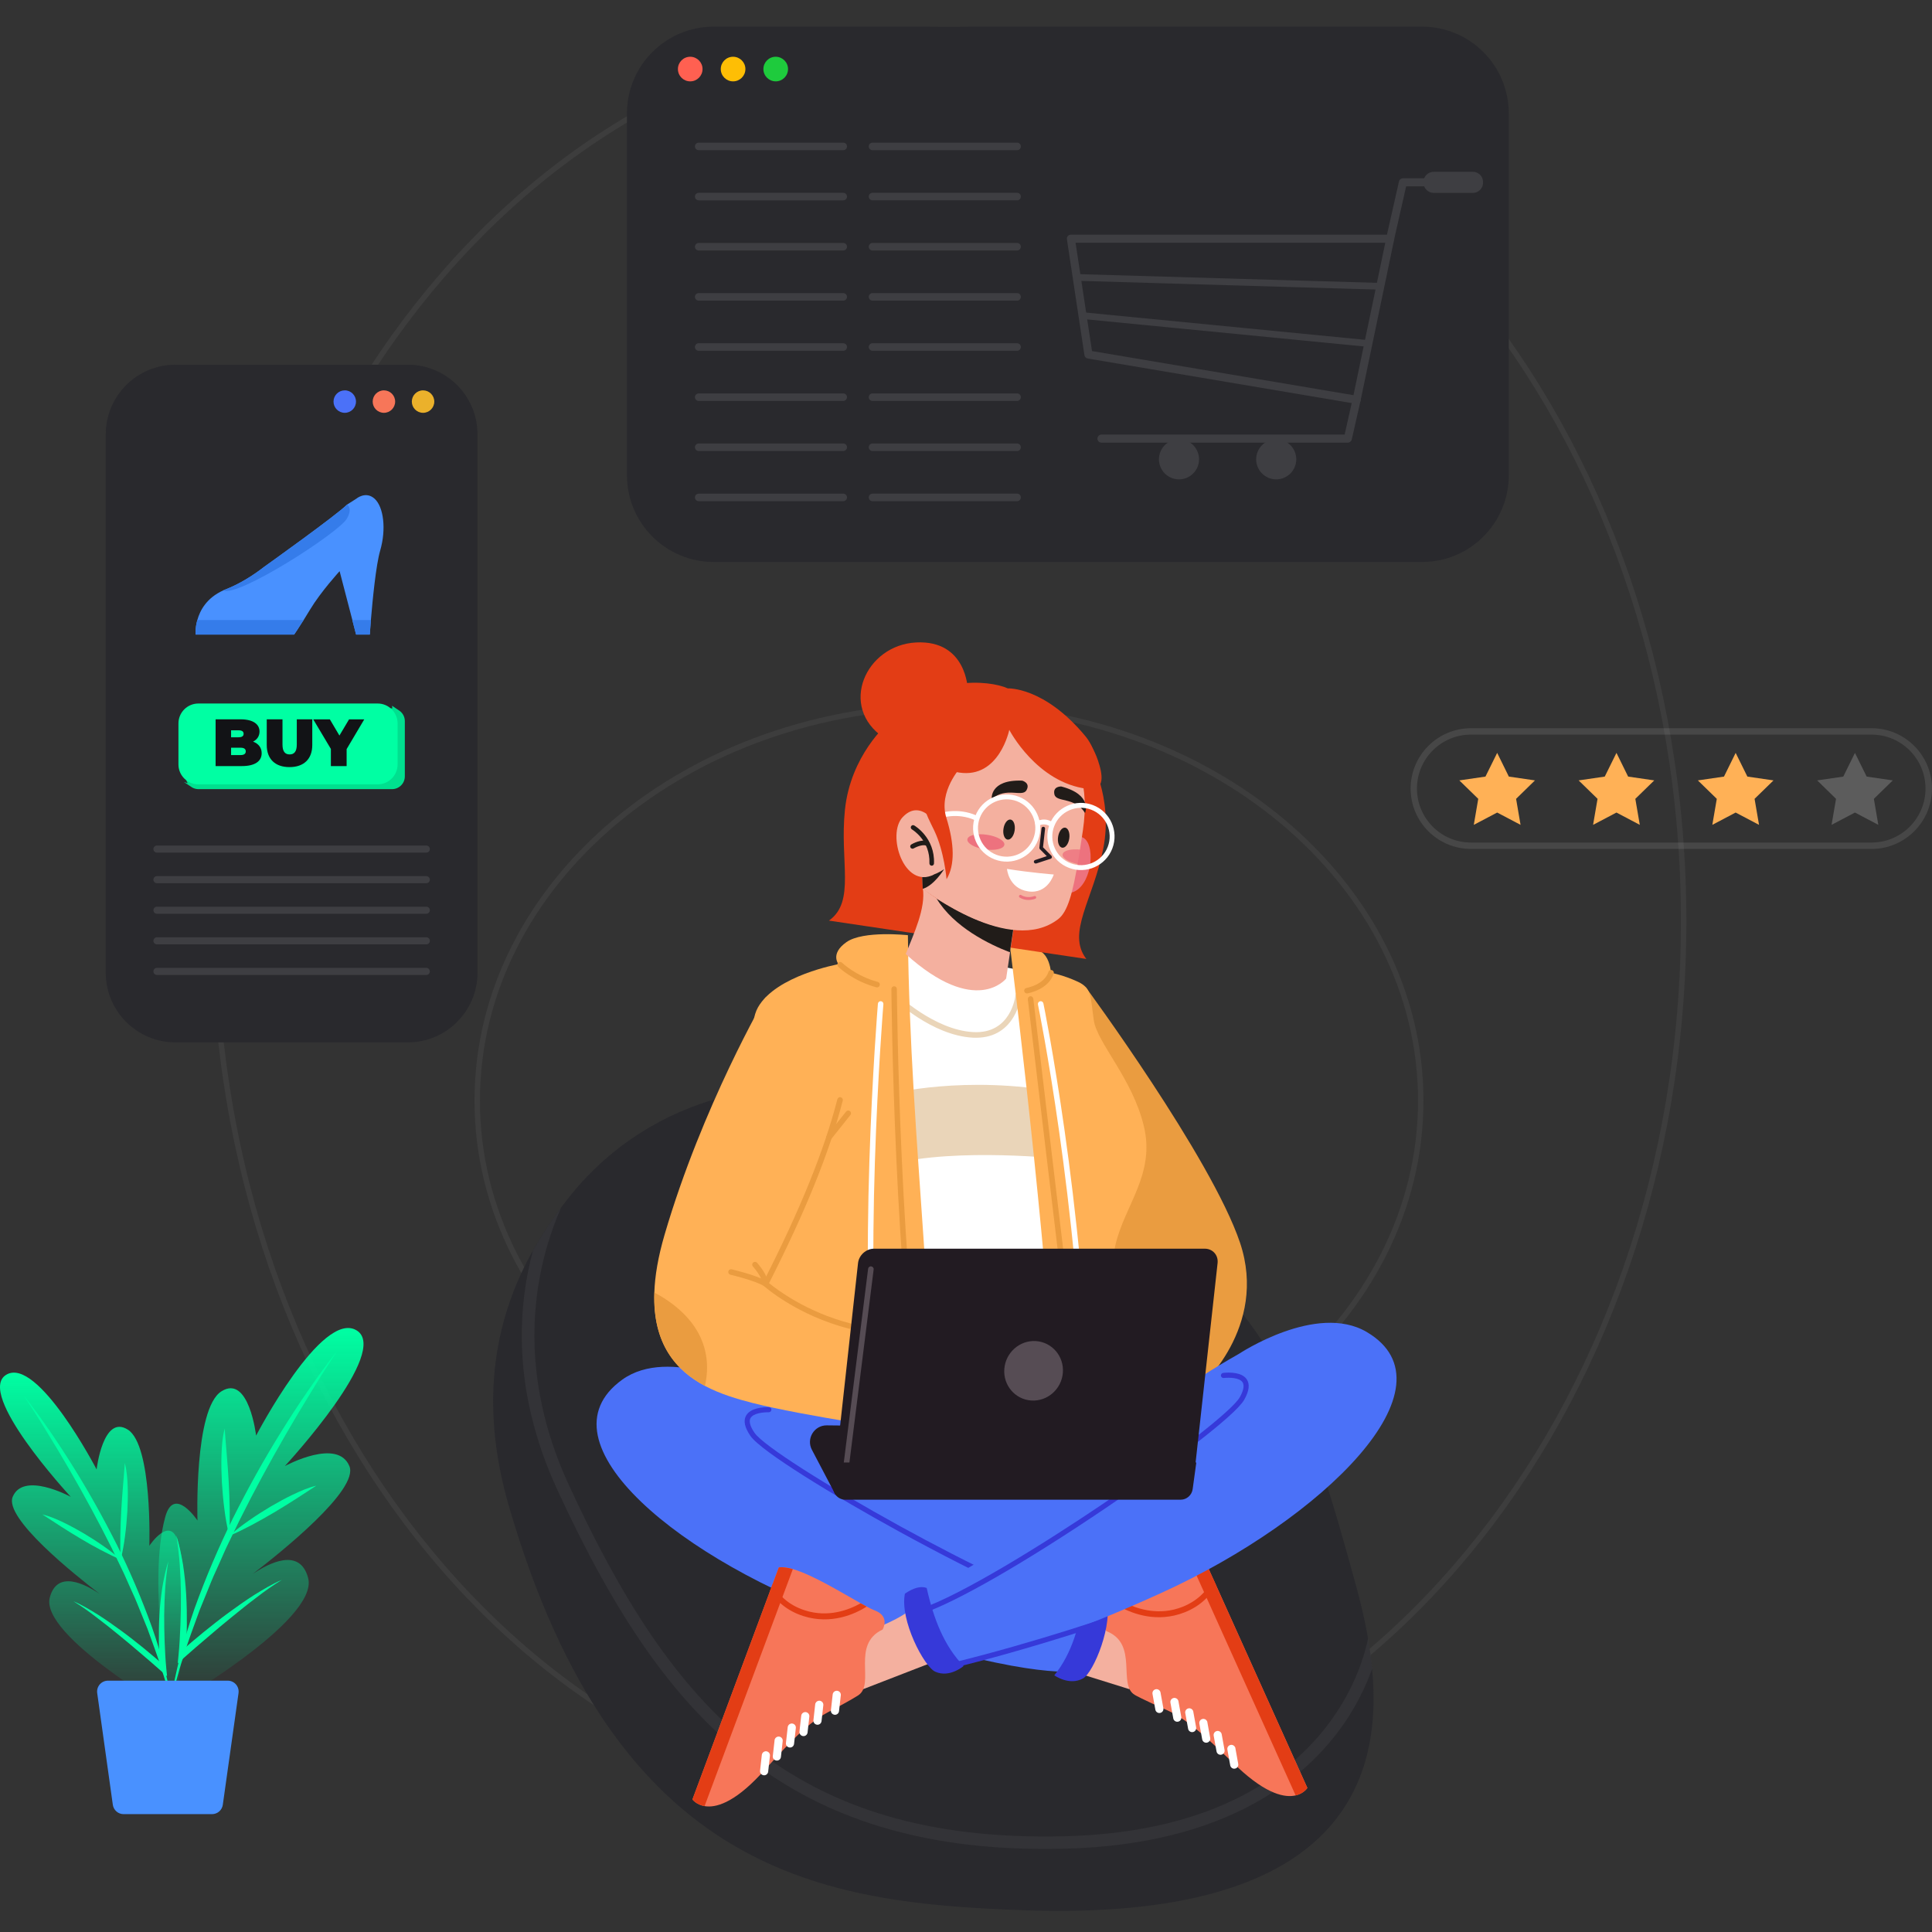 <svg width="290" height="290" viewBox="0 0 290 290" fill="none" xmlns="http://www.w3.org/2000/svg">
<rect x="0" y="0" width="290" height="290" fill="#333333" stroke="none"/>
<path opacity="0.05" d="M252.722 138.266C252.722 212.27 203.279 272.122 142.446 272.122C81.613 272.122 32.17 212.27 32.17 138.266C32.17 64.262 81.613 4.41 142.446 4.41C203.279 4.41 252.722 64.262 252.722 138.266Z" stroke="white" stroke-width="0.817"/>
<path opacity="0.05" d="M213.26 165.215C213.26 197.881 181.626 224.48 142.446 224.48C103.265 224.48 71.631 197.881 71.631 165.215C71.631 132.549 103.265 105.951 142.446 105.951C181.626 105.951 213.26 132.549 213.26 165.215Z" stroke="white" stroke-width="0.817"/>
<path d="M213.458 84.354H107.132C99.943 84.354 94.109 78.528 94.109 71.331V17.023C94.109 9.833 99.935 4 107.132 4H213.45C220.639 4 226.472 9.825 226.472 17.023V71.331C226.48 78.52 220.647 84.354 213.458 84.354Z" fill="#29292D"/>
<g opacity="0.1">
<path d="M203.636 60.617C203.603 60.617 203.571 60.617 203.531 60.609L163.277 53.815C163.019 53.775 162.817 53.565 162.777 53.307L160.147 35.919C160.123 35.742 160.171 35.565 160.284 35.435C160.397 35.298 160.566 35.226 160.744 35.226H208.678C208.864 35.226 209.033 35.306 209.146 35.452C209.259 35.597 209.308 35.782 209.267 35.96L204.225 60.141C204.168 60.423 203.91 60.617 203.636 60.617ZM163.915 52.694L203.16 59.318L207.936 36.436H161.446L163.915 52.694Z" fill="white"/>
<path d="M206.987 43.471C206.979 43.471 206.979 43.471 206.971 43.471L161.707 42.148C161.425 42.14 161.207 41.906 161.215 41.632C161.223 41.358 161.449 41.14 161.731 41.14L206.987 42.463C207.27 42.471 207.488 42.705 207.48 42.979C207.488 43.254 207.262 43.471 206.987 43.471Z" fill="white"/>
<path d="M204.929 52.016C204.913 52.016 204.897 52.016 204.881 52.016L162.489 47.877C162.215 47.852 162.013 47.602 162.037 47.328C162.061 47.053 162.311 46.852 162.586 46.876L204.977 51.015C205.252 51.039 205.453 51.289 205.429 51.564C205.405 51.822 205.187 52.016 204.929 52.016Z" fill="white"/>
<path d="M208.678 36.435C208.638 36.435 208.589 36.427 208.541 36.419C208.218 36.346 208.008 36.023 208.081 35.693L209.993 27.229C210.058 26.954 210.3 26.761 210.582 26.761H218.659C218.989 26.761 219.264 27.035 219.264 27.366C219.264 27.697 218.989 27.971 218.659 27.971H211.066L209.259 35.967C209.21 36.249 208.96 36.435 208.678 36.435Z" fill="white"/>
<path d="M221.079 28.956H215.205C214.358 28.956 213.672 28.27 213.672 27.423V27.318C213.672 26.471 214.358 25.785 215.205 25.785H221.079C221.926 25.785 222.612 26.471 222.612 27.318V27.423C222.62 28.262 221.926 28.956 221.079 28.956Z" fill="white"/>
<path d="M202.317 66.442H165.332C165.001 66.442 164.727 66.168 164.727 65.837C164.727 65.506 165.001 65.232 165.332 65.232H201.833L203.036 59.883C203.108 59.56 203.431 59.35 203.762 59.423C204.084 59.495 204.294 59.818 204.222 60.149L202.906 65.966C202.842 66.24 202.6 66.442 202.317 66.442Z" fill="white"/>
<path d="M176.97 71.953C178.633 71.953 179.98 70.605 179.98 68.943C179.98 67.281 178.633 65.934 176.97 65.934C175.308 65.934 173.961 67.281 173.961 68.943C173.961 70.605 175.308 71.953 176.97 71.953Z" fill="white"/>
<path d="M191.564 71.953C193.226 71.953 194.574 70.605 194.574 68.943C194.574 67.281 193.226 65.934 191.564 65.934C189.902 65.934 188.555 67.281 188.555 68.943C188.555 70.605 189.902 71.953 191.564 71.953Z" fill="white"/>
</g>
<g opacity="0.1">
<path d="M152.675 22.541H130.971C130.656 22.541 130.406 22.291 130.406 21.976C130.406 21.661 130.656 21.411 130.971 21.411H152.667C152.982 21.411 153.232 21.661 153.232 21.976C153.232 22.291 152.982 22.541 152.675 22.541Z" fill="white"/>
<path d="M152.675 30.07H130.971C130.656 30.07 130.406 29.82 130.406 29.505C130.406 29.191 130.656 28.94 130.971 28.94H152.667C152.982 28.94 153.232 29.191 153.232 29.505C153.232 29.82 152.982 30.07 152.675 30.07Z" fill="white"/>
<path d="M152.675 37.597H130.971C130.656 37.597 130.406 37.347 130.406 37.033C130.406 36.718 130.656 36.468 130.971 36.468H152.667C152.982 36.468 153.232 36.718 153.232 37.033C153.232 37.347 152.982 37.597 152.675 37.597Z" fill="white"/>
<path d="M152.675 45.125H130.971C130.656 45.125 130.406 44.875 130.406 44.56C130.406 44.245 130.656 43.995 130.971 43.995H152.667C152.982 43.995 153.232 44.245 153.232 44.56C153.232 44.875 152.982 45.125 152.675 45.125Z" fill="white"/>
<path d="M152.675 52.652H130.971C130.656 52.652 130.406 52.402 130.406 52.087C130.406 51.773 130.656 51.523 130.971 51.523H152.667C152.982 51.523 153.232 51.773 153.232 52.087C153.232 52.394 152.982 52.652 152.675 52.652Z" fill="white"/>
<path d="M152.675 60.18H130.971C130.656 60.18 130.406 59.93 130.406 59.616C130.406 59.301 130.656 59.051 130.971 59.051H152.667C152.982 59.051 153.232 59.301 153.232 59.616C153.232 59.922 152.982 60.18 152.675 60.18Z" fill="white"/>
<path d="M152.675 67.7H130.971C130.656 67.7 130.406 67.45 130.406 67.135C130.406 66.82 130.656 66.57 130.971 66.57H152.667C152.982 66.57 153.232 66.82 153.232 67.135C153.232 67.45 152.982 67.7 152.675 67.7Z" fill="white"/>
<path d="M152.675 75.226H130.971C130.656 75.226 130.406 74.976 130.406 74.662C130.406 74.347 130.656 74.097 130.971 74.097H152.667C152.982 74.097 153.232 74.347 153.232 74.662C153.232 74.976 152.982 75.226 152.675 75.226Z" fill="white"/>
</g>
<g opacity="0.1">
<path d="M126.573 22.542H104.877C104.563 22.542 104.312 22.292 104.312 21.977C104.312 21.662 104.563 21.412 104.877 21.412H126.573C126.888 21.412 127.138 21.662 127.138 21.977C127.138 22.292 126.888 22.542 126.573 22.542Z" fill="white"/>
<path d="M126.573 30.071H104.877C104.563 30.071 104.312 29.821 104.312 29.506C104.312 29.192 104.563 28.941 104.877 28.941H126.573C126.888 28.941 127.138 29.192 127.138 29.506C127.138 29.821 126.888 30.071 126.573 30.071Z" fill="white"/>
<path d="M126.573 37.597H104.877C104.563 37.597 104.312 37.347 104.312 37.033C104.312 36.718 104.563 36.468 104.877 36.468H126.573C126.888 36.468 127.138 36.718 127.138 37.033C127.138 37.347 126.888 37.597 126.573 37.597Z" fill="white"/>
<path d="M126.573 45.125H104.877C104.563 45.125 104.312 44.875 104.312 44.56C104.312 44.245 104.563 43.995 104.877 43.995H126.573C126.888 43.995 127.138 44.245 127.138 44.56C127.138 44.875 126.888 45.125 126.573 45.125Z" fill="white"/>
<path d="M126.573 52.653H104.877C104.563 52.653 104.312 52.403 104.312 52.088C104.312 51.774 104.563 51.523 104.877 51.523H126.573C126.888 51.523 127.138 51.774 127.138 52.088C127.138 52.395 126.888 52.653 126.573 52.653Z" fill="white"/>
<path d="M126.573 60.181H104.877C104.563 60.181 104.312 59.931 104.312 59.617C104.312 59.302 104.563 59.052 104.877 59.052H126.573C126.888 59.052 127.138 59.302 127.138 59.617C127.138 59.923 126.888 60.181 126.573 60.181Z" fill="white"/>
<path d="M126.573 67.7H104.877C104.563 67.7 104.312 67.45 104.312 67.135C104.312 66.82 104.563 66.57 104.877 66.57H126.573C126.888 66.57 127.138 66.82 127.138 67.135C127.138 67.45 126.888 67.7 126.573 67.7Z" fill="white"/>
<path d="M126.573 75.227H104.877C104.563 75.227 104.312 74.977 104.312 74.662C104.312 74.348 104.563 74.098 104.877 74.098H126.573C126.888 74.098 127.138 74.348 127.138 74.662C127.138 74.977 126.888 75.227 126.573 75.227Z" fill="white"/>
</g>
<path d="M105.453 10.365C105.453 11.382 104.63 12.213 103.605 12.213C102.589 12.213 101.758 11.39 101.758 10.365C101.758 9.349 102.581 8.518 103.605 8.518C104.63 8.526 105.453 9.349 105.453 10.365Z" fill="#FF6051"/>
<path d="M111.887 10.365C111.887 11.382 111.064 12.213 110.039 12.213C109.022 12.213 108.191 11.39 108.191 10.365C108.191 9.349 109.014 8.518 110.039 8.518C111.064 8.526 111.887 9.349 111.887 10.365Z" fill="#FEBE05"/>
<path d="M118.285 10.365C118.285 11.382 117.462 12.213 116.438 12.213C115.421 12.213 114.59 11.39 114.59 10.365C114.59 9.349 115.413 8.518 116.438 8.518C117.462 8.526 118.285 9.349 118.285 10.365Z" fill="#1ECB3D"/>
<path d="M61.22 156.463H26.332C20.555 156.463 15.875 151.783 15.875 146.006V65.201C15.875 59.424 20.555 54.744 26.332 54.744H61.22C66.997 54.744 71.676 59.424 71.676 65.201V146.014C71.668 151.783 66.989 156.463 61.22 156.463Z" fill="#29292D"/>
<path d="M60.767 108.246V116.532C60.767 117.597 59.903 118.453 58.846 118.453H29.792C29.453 118.453 29.139 118.364 28.856 118.211L28.614 118.049L27.605 117.38L28.178 117.565C27.985 117.267 27.872 116.912 27.872 116.524V108.246C27.872 107.181 28.735 106.326 29.792 106.326H58.846C58.863 106.326 58.879 106.326 58.895 106.326L58.846 105.938L59.911 106.648C60.428 106.987 60.767 107.576 60.767 108.246Z" fill="#00E08F"/>
<path d="M56.687 117.735H29.779C28.125 117.735 26.785 116.395 26.785 114.741V108.593C26.785 106.939 28.125 105.6 29.779 105.6H56.687C58.341 105.6 59.68 106.939 59.68 108.593V114.741C59.68 116.395 58.341 117.735 56.687 117.735Z" fill="#00FFA3"/>
<path d="M39.278 113.056C39.278 114.282 38.245 114.992 36.309 114.992H32.363V107.973H36.115C38.051 107.973 38.955 108.747 38.955 109.804C38.955 110.458 38.624 110.998 37.987 111.321C38.794 111.62 39.278 112.225 39.278 113.056ZM34.687 109.627V110.668H35.792C36.325 110.668 36.567 110.49 36.567 110.143C36.567 109.804 36.325 109.619 35.792 109.619H34.687V109.627ZM36.89 112.781C36.89 112.418 36.632 112.233 36.107 112.233H34.687V113.338H36.107C36.632 113.338 36.89 113.145 36.89 112.781Z" fill="#121316"/>
<path d="M40.039 111.829V107.973H42.403V111.765C42.403 112.838 42.815 113.241 43.476 113.241C44.138 113.241 44.549 112.838 44.549 111.765V107.973H46.873V111.829C46.873 113.935 45.606 115.146 43.452 115.146C41.306 115.146 40.039 113.935 40.039 111.829Z" fill="#121316"/>
<path d="M52.03 112.442V114.992H49.666V112.418L47.02 107.98H49.513L50.949 110.409L52.393 107.98H54.676L52.03 112.442Z" fill="#121316"/>
<path d="M57.069 82.629C56.423 84.856 55.923 90.093 55.673 93.07C55.568 94.369 55.512 95.248 55.512 95.248H53.454L52.889 93.07L50.977 85.736C50.977 85.736 48.153 88.818 46.531 91.521C46.201 92.069 45.87 92.594 45.579 93.07C44.773 94.353 44.159 95.248 44.159 95.248H29.362C29.362 95.248 29.273 94.296 29.62 93.07C30.023 91.601 31.032 89.746 33.501 88.624C33.63 88.568 33.767 88.511 33.904 88.455C35.986 87.632 37.898 86.43 39.552 85.163C39.552 85.163 39.56 85.163 39.568 85.147C39.576 85.138 39.584 85.13 39.601 85.122C40.399 84.549 50.493 77.344 52.107 75.731L53.454 74.876C53.454 74.876 54.898 73.633 56.246 74.876C57.585 76.118 57.997 79.434 57.069 82.629Z" fill="#4991FF"/>
<path d="M52.049 77.877C50.799 79.991 35.67 89.737 33.5 88.624C33.629 88.567 33.766 88.511 33.903 88.454C35.985 87.631 37.897 86.429 39.551 85.162C39.551 85.162 39.559 85.162 39.568 85.146C39.575 85.138 39.584 85.13 39.6 85.122C40.398 84.549 50.492 77.344 52.106 75.731C52.533 76.102 52.719 76.739 52.049 77.877Z" fill="#357CEA"/>
<path d="M55.671 93.069H52.879L53.444 95.248H55.501C55.509 95.248 55.566 94.376 55.671 93.069Z" fill="#357CEA"/>
<path d="M29.362 95.248H44.143C44.143 95.248 44.756 94.352 45.563 93.069H29.62C29.273 94.296 29.362 95.248 29.362 95.248Z" fill="#357CEA"/>
<g opacity="0.1">
<path d="M63.991 127.981H23.56C23.261 127.981 23.027 127.739 23.027 127.449C23.027 127.15 23.269 126.916 23.56 126.916H63.991C64.289 126.916 64.523 127.158 64.523 127.449C64.531 127.739 64.289 127.981 63.991 127.981Z" fill="white"/>
<path d="M63.991 132.573H23.56C23.261 132.573 23.027 132.331 23.027 132.04C23.027 131.742 23.269 131.508 23.56 131.508H63.991C64.289 131.508 64.523 131.75 64.523 132.04C64.531 132.331 64.289 132.573 63.991 132.573Z" fill="white"/>
<path d="M63.991 137.163H23.56C23.261 137.163 23.027 136.921 23.027 136.63C23.027 136.332 23.269 136.098 23.56 136.098H63.991C64.289 136.098 64.523 136.34 64.523 136.63C64.531 136.921 64.289 137.163 63.991 137.163Z" fill="white"/>
<path d="M63.991 141.754H23.56C23.261 141.754 23.027 141.511 23.027 141.221C23.027 140.922 23.269 140.688 23.56 140.688H63.991C64.289 140.688 64.523 140.931 64.523 141.221C64.531 141.52 64.289 141.754 63.991 141.754Z" fill="white"/>
<path d="M63.991 146.344H23.56C23.261 146.344 23.027 146.102 23.027 145.812C23.027 145.513 23.269 145.279 23.56 145.279H63.991C64.289 145.279 64.523 145.521 64.523 145.812C64.531 146.11 64.289 146.344 63.991 146.344Z" fill="white"/>
</g>
<path d="M53.435 60.28C53.435 61.216 52.677 61.966 51.749 61.966C50.813 61.966 50.062 61.208 50.062 60.28C50.062 59.352 50.821 58.594 51.749 58.594C52.677 58.586 53.435 59.344 53.435 60.28Z" fill="#4B71F8"/>
<path d="M57.628 61.966C58.559 61.966 59.314 61.211 59.314 60.28C59.314 59.349 58.559 58.594 57.628 58.594C56.696 58.594 55.941 59.349 55.941 60.28C55.941 61.211 56.696 61.966 57.628 61.966Z" fill="#F77659"/>
<path d="M63.503 61.966C64.434 61.966 65.189 61.211 65.189 60.28C65.189 59.349 64.434 58.594 63.503 58.594C62.571 58.594 61.816 59.349 61.816 60.28C61.816 61.211 62.571 61.966 63.503 61.966Z" fill="#EBB12B"/>
<path d="M153.741 286.736C123.646 285.679 92.51 281.572 76.397 226.11C71.604 209.626 74.719 197.136 79.979 187.728C81.278 185.405 82.707 183.266 84.183 181.306C84.74 180.564 85.296 179.854 85.861 179.16C97.617 164.741 117.344 159.569 134.829 165.944C144.632 169.518 157.211 174.803 168.426 181.677C190.961 195.482 196.246 211.232 203.604 238.237C204.233 240.552 204.871 243.159 205.347 245.918C205.605 247.394 205.815 248.919 205.96 250.469C207.598 267.727 200.933 288.39 153.741 286.736Z" fill="#29292D"/>
<path opacity="0.05" d="M205.966 250.461C204.965 253.269 203.545 256.125 201.649 258.844C195.961 267.001 184.109 276.853 159.968 277.49C158.903 277.514 157.854 277.531 156.821 277.531C147.599 277.531 139.466 276.417 132.035 274.15C124.265 271.778 117.471 268.195 111.283 263.201C100.939 254.858 92.419 242.651 83.656 223.625C80.195 216.114 78.396 208.497 78.323 200.985C78.275 196.507 78.832 192.07 79.993 187.737C81.292 185.413 82.721 183.275 84.197 181.314C83.826 182.178 83.463 183.081 83.116 184.017C79.961 192.667 77.791 206.423 85.359 222.843C100.745 256.238 118.585 276.708 159.927 275.626C183.286 275.013 194.678 265.581 200.124 257.779C202.965 253.705 204.578 249.582 205.361 245.918C205.603 247.387 205.821 248.912 205.966 250.461Z" fill="white"/>
<path d="M162.919 148.105C162.919 148.105 181.815 173.747 186.124 186.511C190.433 199.284 179.976 208.353 179.976 208.353L170.261 211.999C170.253 212.008 160.273 166.913 162.919 148.105Z" fill="#EA9C40"/>
<path d="M161.249 219.921C152.986 222.656 132.815 229.837 124.045 226.933C123.674 226.812 123.327 226.666 122.996 226.505C122.044 226.037 121.269 225.416 120.737 224.593C117.3 219.356 113.895 197.41 115.42 184.509C115.613 182.895 115.702 181.144 115.734 179.313C115.783 176.61 115.686 173.713 115.573 170.801C115.137 159.844 113.411 152.275 118.099 149.613C122.31 147.225 127.627 145.353 131.024 144.538C133.13 144.038 136.567 142.981 138.98 143.029L149.428 144.925C149.428 144.925 158.449 146.426 160.53 147.967C162.612 149.5 163.677 156.261 167.437 162.458C171.197 168.654 172.012 174.867 168.421 181.669C165.299 187.583 165.848 185.34 165.436 195.046C164.952 206.939 177.377 214.58 161.249 219.921Z" fill="white"/>
<path d="M133.512 164.21C133.512 164.21 144.832 161.281 159.282 163.984L159.629 173.973C159.629 173.973 143.742 172.206 133.73 174.756L133.512 164.21Z" fill="#EAD5B9"/>
<path d="M146.515 155.769C146.362 155.769 146.208 155.769 146.047 155.761C139.858 155.438 134.186 149.984 133.952 149.75C133.783 149.588 133.783 149.322 133.944 149.153C134.106 148.983 134.372 148.983 134.541 149.144C134.598 149.201 140.23 154.615 146.095 154.921C151.719 155.22 152.397 149.645 152.421 149.403C152.445 149.169 152.655 148.999 152.889 149.031C153.123 149.056 153.292 149.265 153.268 149.499C153.252 149.548 152.518 155.769 146.515 155.769Z" fill="#EAD5B9"/>
<path d="M128.986 205.772C128.938 205.74 128.905 205.699 128.873 205.643C128.744 205.433 128.817 205.167 129.018 205.038C137.063 200.165 144.784 198.446 149.843 197.865C155.338 197.228 158.872 197.744 159.025 197.768C159.267 197.8 159.428 198.026 159.396 198.268C159.364 198.51 159.138 198.672 158.896 198.64C158.864 198.632 155.297 198.123 149.916 198.744C144.954 199.317 137.377 201.012 129.478 205.788C129.317 205.893 129.123 205.877 128.986 205.772Z" fill="#EAD5B9"/>
<path d="M139.498 223.9C132.059 221.544 125.338 216.8 120.747 212.572C120.384 212.233 120.037 211.903 119.698 211.58C117.318 209.272 115.64 210.458 114.913 209.127C112.138 204.036 113.711 184.083 114.913 176.756C116.116 169.43 111.057 156.004 113.776 151.204C116.495 146.403 125.87 144.725 125.87 144.725C125.87 144.725 124.547 143.176 127.064 141.409C129.582 139.642 136.279 140.376 136.279 140.376C136.601 172.093 141.095 201.551 139.498 223.9Z" fill="#FFB156"/>
<path d="M132.189 214.807C131.987 214.807 131.809 214.661 131.777 214.452C128.396 192.449 131.737 151.074 131.777 150.663C131.793 150.437 131.995 150.267 132.221 150.283C132.447 150.299 132.616 150.501 132.6 150.727C132.568 151.139 129.228 192.425 132.6 214.323C132.632 214.548 132.479 214.758 132.253 214.799C132.229 214.807 132.213 214.807 132.189 214.807Z" fill="white"/>
<path d="M138.997 218.106C138.803 218.106 138.626 217.961 138.585 217.759C134.164 192.489 133.809 148.895 133.801 148.46C133.801 148.234 133.986 148.04 134.212 148.04C134.438 148.04 134.624 148.226 134.624 148.452C134.624 148.887 134.979 192.416 139.392 217.614C139.433 217.84 139.279 218.058 139.053 218.09C139.045 218.106 139.021 218.106 138.997 218.106Z" fill="#EA9C40"/>
<path d="M131.646 148.21C131.614 148.21 131.574 148.202 131.541 148.194C128.04 147.258 125.894 145.193 125.805 145.104C125.643 144.942 125.635 144.684 125.797 144.515C125.958 144.353 126.216 144.345 126.386 144.507C126.41 144.523 128.475 146.516 131.759 147.387C131.977 147.444 132.114 147.67 132.05 147.895C132.001 148.089 131.832 148.21 131.646 148.21Z" fill="#EA9C40"/>
<path d="M171.708 210.055C171.708 210.055 169.053 218.978 159.194 223.23C157.975 199.041 155.192 171.415 151.609 142.022C151.609 142.022 155.377 141.36 156.951 143.514C157.628 144.442 157.774 146.015 157.774 146.015C157.774 146.015 159.702 146.387 161.808 147.371C163.922 148.355 163.68 149.703 164.18 153.132C164.68 156.561 169.981 161.862 171.7 169.051C173.426 176.24 168.86 180.823 167.432 186.85C166.012 192.877 171.708 210.055 171.708 210.055Z" fill="#FFB156"/>
<path d="M163.241 213.799C163.015 213.799 162.83 213.622 162.83 213.396C161.878 180.485 155.867 151.075 155.802 150.785C155.754 150.559 155.899 150.341 156.125 150.293C156.351 150.244 156.569 150.389 156.617 150.615C156.682 150.906 162.701 180.38 163.661 213.372C163.669 213.598 163.483 213.791 163.258 213.799C163.249 213.799 163.241 213.799 163.241 213.799Z" fill="white"/>
<path d="M154.152 149.121C153.951 149.121 153.781 148.976 153.741 148.775C153.7 148.549 153.854 148.339 154.08 148.298C154.112 148.29 156.758 147.814 157.372 145.886C157.444 145.668 157.67 145.547 157.896 145.62C158.114 145.692 158.235 145.918 158.162 146.136C157.396 148.549 154.346 149.089 154.217 149.113C154.201 149.121 154.177 149.121 154.152 149.121Z" fill="#EA9C40"/>
<path d="M162.267 213.798C162.058 213.798 161.88 213.644 161.856 213.434C158.935 189.173 154.328 150.396 154.28 150C154.256 149.774 154.417 149.565 154.643 149.54C154.869 149.516 155.079 149.678 155.103 149.904C155.151 150.291 159.758 189.068 162.679 213.33C162.703 213.555 162.542 213.765 162.316 213.789C162.3 213.789 162.284 213.798 162.267 213.798Z" fill="#EA9C40"/>
<path d="M137.757 231.217C139.016 232.12 141.009 233.056 143.986 234.008C160.914 239.39 176.429 230.7 176.429 230.7C177.365 226.069 176.784 220.8 175.227 218.872C175.719 218.186 175.397 217.371 175.397 217.371L190.969 201.202C182.109 208.544 171.153 210.941 162.624 216.096C160.163 217.581 157.961 218.888 156.339 219.8C153.87 221.188 150.715 221.325 147.625 220.897C141.598 220.066 135.821 217.097 135.821 217.097C135.821 217.097 116.424 208.302 112.785 208.601C109.953 208.819 125.17 224.714 137.757 231.217Z" fill="#4B71F8"/>
<path d="M167.739 244.765C167.739 244.765 162.745 243.329 161.212 241.707L157.742 249.872L169.554 253.56C169.554 253.568 169.724 246.395 167.739 244.765Z" fill="#F4B09F"/>
<path d="M196.239 268.373L180.973 234.485C180.401 234.437 179.691 234.598 178.892 234.888C175.931 235.97 171.767 238.947 169.081 240.69C168.766 240.899 168.475 241.085 168.209 241.246C167.757 241.529 167.37 241.747 167.08 241.876C164.724 242.933 166.071 244.837 166.071 244.837C170.977 246.749 167.685 252.905 170.363 254.43C170.363 254.43 171.501 255.092 175.14 256.689C178.771 258.287 182.434 262.144 185.815 265.307C190.18 269.389 192.923 269.865 194.496 269.494C195.731 269.204 196.239 268.373 196.239 268.373Z" fill="#F77659"/>
<path d="M196.234 268.375L180.968 234.488C180.396 234.44 179.685 234.601 178.887 234.891L194.483 269.505C195.726 269.207 196.234 268.375 196.234 268.375Z" fill="#E33D15"/>
<path d="M182.532 237.941L182.081 236.933C181.387 238.458 180.047 240.184 177.474 241.201C174.052 242.548 170.89 241.556 169.082 240.684C168.768 240.894 168.477 241.08 168.211 241.241C170.042 242.226 173.697 243.629 177.796 242.024C180.249 241.064 181.693 239.466 182.532 237.941Z" fill="#E33D15"/>
<path d="M176.849 255.22C176.736 254.97 176.461 254.817 176.179 254.873C175.848 254.93 175.622 255.252 175.687 255.583L176.114 257.939C176.171 258.27 176.494 258.496 176.824 258.431C177.155 258.375 177.381 258.052 177.317 257.721L176.889 255.365C176.881 255.309 176.865 255.26 176.849 255.22Z" fill="white"/>
<path d="M174.157 253.906C174.044 253.656 173.77 253.503 173.488 253.56C173.157 253.616 172.931 253.939 172.995 254.27L173.423 256.626C173.48 256.956 173.802 257.182 174.133 257.118C174.464 257.061 174.69 256.739 174.625 256.408L174.198 254.052C174.19 254.003 174.173 253.955 174.157 253.906Z" fill="white"/>
<path d="M179.075 256.778C178.962 256.527 178.688 256.374 178.406 256.431C178.075 256.487 177.849 256.81 177.913 257.141L178.341 259.497C178.397 259.827 178.72 260.053 179.051 259.989C179.382 259.932 179.608 259.61 179.543 259.279L179.116 256.923C179.116 256.874 179.099 256.826 179.075 256.778Z" fill="white"/>
<path d="M181.189 258.366C181.076 258.116 180.801 257.963 180.519 258.02C180.188 258.076 179.962 258.399 180.027 258.73L180.454 261.086C180.511 261.416 180.833 261.642 181.164 261.578C181.495 261.521 181.721 261.198 181.656 260.868L181.229 258.512C181.229 258.455 181.213 258.407 181.189 258.366Z" fill="white"/>
<path d="M183.341 260.177C183.228 259.927 182.954 259.774 182.671 259.83C182.34 259.887 182.114 260.209 182.179 260.54L182.607 262.896C182.663 263.227 182.986 263.453 183.317 263.388C183.647 263.324 183.873 263.009 183.809 262.678L183.381 260.322C183.373 260.266 183.357 260.217 183.341 260.177Z" fill="white"/>
<path d="M185.396 262.266C185.283 262.016 185.008 261.862 184.726 261.919C184.395 261.975 184.169 262.298 184.234 262.629L184.661 264.985C184.718 265.316 185.041 265.542 185.371 265.477C185.702 265.421 185.928 265.098 185.863 264.767L185.436 262.411C185.436 262.355 185.42 262.306 185.396 262.266Z" fill="white"/>
<path d="M112.787 208.595C112.787 208.595 100.507 201.971 93.399 207.094C80.392 216.462 102.46 234.479 127.698 243.273C152.936 252.068 161.133 250.874 161.133 250.874C161.133 250.874 166.62 249.365 164.675 240.474C164.675 240.474 150.128 234.939 142.552 229.145C134.984 223.352 129.828 216.252 112.787 208.595Z" fill="#4B71F8"/>
<path d="M163.689 243.054C158.396 241.779 147.609 236.833 134.837 229.822C125.284 224.578 114.262 217.873 112.648 215.541C111.777 214.282 111.551 213.257 111.995 212.483C112.648 211.329 114.544 211.208 115.408 211.216C115.634 211.216 115.803 211.41 115.787 211.628C115.771 211.829 115.601 211.983 115.4 211.983C114.553 211.975 113.076 212.12 112.656 212.862C112.31 213.475 112.802 214.419 113.278 215.097C114.585 216.969 123.807 222.875 135.208 229.144C145.027 234.534 157.711 240.827 163.875 242.304L163.689 243.054Z" fill="#3639D9"/>
<path d="M162.7 239.295C162.103 243.967 160.892 248.211 158.254 251.471C158.254 251.471 160.513 253.1 162.579 251.93C164.152 251.043 167.194 243.741 166.04 239.844C164.717 239.126 163.579 238.868 162.7 239.295Z" fill="#3639D9"/>
<path d="M130.799 244.643C130.799 244.643 135.689 242.876 137.109 241.157L141.119 249.072L129.581 253.542C129.581 253.542 128.935 246.394 130.799 244.643Z" fill="#F4B09F"/>
<path d="M103.941 270.1L116.907 235.268C117.472 235.187 118.198 235.292 119.013 235.526C122.039 236.406 126.396 239.093 129.188 240.658C129.51 240.843 129.817 241.013 130.099 241.158C130.567 241.408 130.971 241.602 131.269 241.715C133.69 242.618 132.479 244.603 132.479 244.603C127.711 246.838 131.406 252.761 128.841 254.463C128.841 254.463 127.751 255.197 124.234 257.037C120.716 258.876 117.319 262.967 114.156 266.348C110.073 270.713 107.37 271.374 105.773 271.108C104.506 270.89 103.941 270.1 103.941 270.1Z" fill="#F77659"/>
<path d="M103.938 270.102L116.903 235.27C117.468 235.189 118.194 235.294 119.009 235.528L105.761 271.102C104.502 270.892 103.938 270.102 103.938 270.102Z" fill="#E33D15"/>
<path d="M115.582 238.817L115.969 237.784C116.768 239.253 118.212 240.899 120.851 241.73C124.352 242.843 127.443 241.641 129.185 240.657C129.508 240.842 129.815 241.012 130.097 241.157C128.338 242.262 124.78 243.908 120.584 242.577C118.067 241.778 116.526 240.277 115.582 238.817Z" fill="#E33D15"/>
<path d="M122.397 255.683C122.494 255.425 122.752 255.256 123.042 255.288C123.381 255.328 123.623 255.627 123.583 255.966L123.316 258.346C123.276 258.685 122.978 258.927 122.639 258.887C122.3 258.846 122.058 258.548 122.098 258.209L122.364 255.829C122.364 255.772 122.381 255.724 122.397 255.683Z" fill="white"/>
<path d="M125.022 254.188C125.118 253.93 125.377 253.761 125.667 253.793C126.006 253.833 126.248 254.132 126.208 254.471L125.941 256.851C125.901 257.19 125.603 257.432 125.264 257.392C124.925 257.351 124.683 257.053 124.723 256.714L124.989 254.334C124.997 254.285 125.006 254.237 125.022 254.188Z" fill="white"/>
<path d="M120.299 257.39C120.396 257.131 120.654 256.962 120.944 256.994C121.283 257.035 121.525 257.333 121.485 257.672L121.219 260.052C121.178 260.391 120.88 260.633 120.541 260.593C120.202 260.552 119.96 260.254 120 259.915L120.267 257.535C120.267 257.486 120.283 257.438 120.299 257.39Z" fill="white"/>
<path d="M118.272 259.103C118.369 258.845 118.627 258.676 118.917 258.708C119.256 258.748 119.498 259.047 119.458 259.386L119.191 261.766C119.151 262.105 118.853 262.347 118.514 262.307C118.175 262.266 117.933 261.968 117.973 261.629L118.239 259.249C118.239 259.2 118.256 259.152 118.272 259.103Z" fill="white"/>
<path d="M116.299 261.062C116.396 260.804 116.654 260.635 116.944 260.667C117.283 260.707 117.525 261.006 117.485 261.345L117.219 263.725C117.178 264.064 116.88 264.306 116.541 264.266C116.202 264.225 115.96 263.927 116 263.588L116.267 261.208C116.267 261.151 116.283 261.103 116.299 261.062Z" fill="white"/>
<path d="M114.385 263.27C114.482 263.012 114.74 262.843 115.03 262.875C115.369 262.915 115.611 263.214 115.571 263.553L115.305 265.933C115.264 266.272 114.966 266.514 114.627 266.474C114.288 266.433 114.046 266.135 114.086 265.796L114.353 263.416C114.361 263.367 114.369 263.319 114.385 263.27Z" fill="white"/>
<path d="M185.976 203.211C185.976 203.211 197.594 195.49 205.147 199.935C218.952 208.068 198.635 228.03 174.309 239.108C149.983 250.185 141.712 249.742 141.712 249.742C141.712 249.742 136.113 248.741 137.234 239.713C137.234 239.713 151.217 232.871 158.22 226.408C165.232 219.945 169.718 212.401 185.976 203.211Z" fill="#4B71F8"/>
<path d="M164.73 243.279C163.39 243.723 162.027 244.159 160.623 244.603C155.177 246.313 148.964 248.112 143.34 249.492L143.324 250.299C148.407 249.056 154.37 247.378 160.857 245.337C162.124 244.941 163.415 244.522 164.714 244.094L164.73 243.279Z" fill="#3639D9"/>
<path d="M138.449 242.198C143.605 240.447 153.892 234.525 165.971 226.367C175.007 220.268 185.359 212.579 186.755 210.118C187.514 208.786 187.635 207.746 187.126 207.019C186.368 205.93 184.472 205.987 183.608 206.075C183.391 206.1 183.229 206.301 183.27 206.519C183.302 206.721 183.479 206.858 183.681 206.842C184.528 206.761 186.005 206.769 186.497 207.463C186.9 208.044 186.497 209.02 186.085 209.747C184.956 211.731 176.315 218.46 165.535 225.746C156.248 232.015 144.194 239.446 138.199 241.48L138.449 242.198Z" fill="#3639D9"/>
<path d="M139.098 238.357C140.123 242.956 141.712 247.071 144.641 250.072C144.641 250.072 142.543 251.904 140.381 250.927C138.727 250.185 135.032 243.198 135.83 239.212C137.073 238.373 138.178 238.018 139.098 238.357Z" fill="#3639D9"/>
<path d="M137.519 201.502L136.583 214.831C136.583 214.831 120.736 212.564 112.95 210.587C110.683 210.006 108.141 209.264 105.81 208.03C101.517 205.746 97.951 201.777 98.217 194.023C98.298 191.538 98.782 188.657 99.758 185.325C105.422 165.969 114.903 149.711 114.903 149.711C127.11 154.931 126.086 163.629 126.086 163.629C122.6 172.916 114.903 192.692 114.903 192.692C119.373 198.154 137.519 201.502 137.519 201.502Z" fill="#FFB156"/>
<path d="M114.909 193.111C114.836 193.111 114.755 193.086 114.691 193.046C113.343 192.215 109.672 191.344 109.632 191.335C109.406 191.287 109.269 191.061 109.325 190.835C109.374 190.609 109.6 190.472 109.825 190.529C109.955 190.561 112.528 191.166 114.231 191.892C113.981 191.335 113.577 190.746 113.012 190.101C112.859 189.932 112.875 189.665 113.053 189.512C113.222 189.359 113.489 189.375 113.642 189.552C114.618 190.666 115.167 191.666 115.328 192.626C115.352 192.788 115.288 192.949 115.151 193.038C115.07 193.086 114.989 193.111 114.909 193.111Z" fill="#EA9C40"/>
<path d="M105.821 208.029C101.529 205.746 97.963 201.776 98.229 194.022C101.626 195.806 107.556 200.122 105.821 208.029Z" fill="#EA9C40"/>
<path d="M127.558 199.461C127.525 199.461 127.485 199.453 127.453 199.445C119.602 197.42 114.834 193.184 114.632 193.006C114.495 192.877 114.455 192.675 114.543 192.514C120.143 181.509 123.685 172.763 125.694 165.001C125.75 164.783 125.976 164.646 126.202 164.702C126.42 164.759 126.557 164.985 126.501 165.21C124.5 172.964 120.982 181.67 115.439 192.603C116.496 193.474 120.99 196.936 127.671 198.654C127.888 198.711 128.026 198.937 127.969 199.162C127.905 199.34 127.735 199.461 127.558 199.461Z" fill="#EA9C40"/>
<path d="M124.414 171.173C124.325 171.173 124.229 171.141 124.156 171.084C123.978 170.939 123.946 170.681 124.091 170.503L127.004 166.848C127.149 166.671 127.408 166.639 127.585 166.784C127.763 166.929 127.795 167.187 127.65 167.365L124.737 171.02C124.656 171.117 124.535 171.173 124.414 171.173Z" fill="#EA9C40"/>
<path d="M124.43 138.187L163.061 143.94C160.052 140.035 164.11 135.032 165.611 127.343C166.361 123.478 165.861 120.057 165.127 117.524C164.933 114.635 164.28 112.134 162.908 110.488C156.728 103.041 151.281 103.331 151.281 103.331C148.514 102.065 139.381 101.193 133.353 108.511C133.16 108.673 127.673 113.393 126.826 121.566C126.019 129.36 128.448 135.331 124.43 138.187Z" fill="#E33D15"/>
<path d="M145.268 103.478C145.268 103.478 145.115 96.055 137.523 96.434C129.922 96.813 125.799 106.108 132.681 110.739C139.564 115.371 145.268 103.478 145.268 103.478Z" fill="#E33D15"/>
<path d="M139.119 134.64C139.119 134.64 130.139 129.613 131.906 119.156C133.673 108.692 140.555 102.398 151.117 105.432C151.109 105.432 150.092 135.672 139.119 134.64Z" fill="#E33D15"/>
<path d="M164.079 115.404C164.079 115.404 164.999 124.384 163.361 125.683C161.723 126.983 160.117 123.432 160.117 123.432C160.117 123.432 162.344 115.509 164.079 115.404Z" fill="#E33D15"/>
<path d="M159.92 126.494C159.92 126.494 162.599 124.138 163.486 127.027C164.374 129.907 162.575 135.208 159.234 133.804L159.92 126.494Z" fill="#ED727E"/>
<path d="M152.13 139.461L151.025 146.884C151.025 146.884 146.482 152.71 135.953 143.205C137.155 140.179 138.987 136.299 138.519 133.321C138.519 133.321 139.285 134.023 140.609 134.87C140.883 135.04 141.173 135.225 141.48 135.411C144.215 137.065 148.395 139.195 152.13 139.461Z" fill="#F4B09F"/>
<path d="M152.104 139.461L151.587 142.939C148.513 141.761 143.204 139.195 140.582 134.87C140.856 135.04 141.147 135.225 141.453 135.411C144.189 137.065 148.368 139.195 152.104 139.461Z" fill="#211C19"/>
<path d="M162.216 126.829C162.103 127.596 161.99 128.322 161.869 129C161.022 134.123 160.255 136.883 158.827 137.972C151.63 143.499 138.93 133.736 138.527 133.421C138.519 133.413 138.519 133.413 138.519 133.413C138.479 132.816 138.446 132.227 138.43 131.646C138.261 126.716 138.874 122.246 139.987 118.083C140.415 113.581 143.699 109.821 148.128 108.909C152.719 107.973 156.334 110.466 158.577 111.54C161.958 113.161 163.499 118.067 162.555 124.586C162.434 125.377 162.321 126.127 162.216 126.829Z" fill="#F4B09F"/>
<path d="M154.172 135.081C154.85 135.137 155.375 134.911 155.407 134.903C155.52 134.855 155.568 134.726 155.52 134.621C155.471 134.508 155.35 134.459 155.237 134.508C155.229 134.516 154.205 134.927 153.285 134.355C153.18 134.29 153.051 134.322 152.986 134.427C152.922 134.532 152.954 134.661 153.059 134.726C153.438 134.952 153.825 135.056 154.172 135.081Z" fill="#ED727E"/>
<path d="M158.172 131.265C158.172 131.265 154.904 131.015 151.152 130.426C151.152 130.426 151.378 133.347 154.323 133.798C157.276 134.242 158.172 131.265 158.172 131.265Z" fill="white"/>
<path d="M155.335 129.587C155.27 129.555 155.222 129.498 155.198 129.434C155.149 129.296 155.23 129.143 155.367 129.095L157.126 128.514L156.085 127.457C156.029 127.4 156.005 127.32 156.013 127.239L156.335 124.334C156.352 124.189 156.481 124.084 156.634 124.1C156.779 124.116 156.884 124.246 156.868 124.399L156.561 127.182L157.82 128.457C157.885 128.522 157.909 128.619 157.893 128.707C157.868 128.796 157.804 128.869 157.715 128.901L155.545 129.611C155.472 129.627 155.399 129.619 155.335 129.587Z" fill="#221B22"/>
<path d="M153.432 117.176C153.432 117.176 154.707 117.499 154.078 118.613C153.448 119.734 151.044 118.04 148.858 119.944C148.858 119.952 148.494 116.991 153.432 117.176Z" fill="#211C19"/>
<path d="M159.303 118.054C159.303 118.054 157.988 117.99 158.27 119.24C158.545 120.491 161.336 119.571 162.869 122.032C162.869 122.032 164.079 119.305 159.303 118.054Z" fill="#211C19"/>
<path d="M150.759 126.81C150.67 127.415 149.355 127.722 147.822 127.488C146.289 127.262 145.119 126.584 145.208 125.979C145.297 125.374 146.612 125.067 148.145 125.301C149.678 125.527 150.848 126.205 150.759 126.81Z" fill="#ED727E"/>
<g opacity="0.8">
<path d="M162.195 127.535C162.082 128.301 161.969 129.027 161.848 129.705C160.445 129.439 159.42 128.81 159.501 128.245C159.589 127.672 160.767 127.373 162.195 127.535Z" fill="#ED727E"/>
</g>
<path d="M152.303 124.648C152.182 125.479 151.706 126.092 151.238 126.028C150.778 125.955 150.496 125.229 150.625 124.398C150.746 123.567 151.222 122.954 151.69 123.018C152.15 123.091 152.424 123.817 152.303 124.648Z" fill="#211C19"/>
<path d="M160.503 125.864C160.382 126.695 159.906 127.308 159.438 127.244C158.97 127.171 158.696 126.445 158.825 125.614C158.946 124.783 159.422 124.17 159.89 124.234C160.35 124.307 160.624 125.033 160.503 125.864Z" fill="#211C19"/>
<path d="M141.722 130.455C141.665 130.544 140.205 132.908 138.519 133.416C138.511 133.408 138.511 133.408 138.511 133.408C138.47 132.811 138.438 132.222 138.422 131.641C138.478 131.641 140.1 131.601 141.722 130.455Z" fill="#211C19"/>
<path d="M141.084 124.474C141.084 124.474 138.43 119.528 135.485 122.667C133.056 125.257 135.679 133.495 140.149 131.292L141.084 124.474Z" fill="#F4B09F"/>
<path d="M139.8 129.937C139.631 129.913 139.502 129.76 139.51 129.582C139.639 126.153 136.992 124.564 136.879 124.491C136.718 124.394 136.662 124.184 136.758 124.023C136.855 123.862 137.065 123.805 137.226 123.902C137.356 123.975 140.349 125.766 140.196 129.614C140.188 129.808 140.026 129.953 139.841 129.945C139.833 129.945 139.816 129.945 139.8 129.937Z" fill="#211C19"/>
<path d="M136.923 127.391C136.826 127.375 136.729 127.318 136.673 127.23C136.576 127.068 136.632 126.85 136.794 126.753C136.947 126.665 138.31 125.882 139.303 126.294C139.48 126.366 139.561 126.568 139.488 126.745C139.416 126.923 139.214 127.004 139.037 126.931C138.472 126.697 137.463 127.165 137.149 127.342C137.076 127.391 136.995 127.407 136.923 127.391Z" fill="#211C19"/>
<path d="M149.307 129.003C146.709 128.011 145.402 125.09 146.395 122.492C147.387 119.894 150.308 118.587 152.906 119.579C155.504 120.572 156.811 123.492 155.819 126.09C154.826 128.689 151.905 129.996 149.307 129.003ZM152.64 120.265C150.421 119.418 147.928 120.531 147.08 122.75C146.233 124.969 147.347 127.462 149.566 128.309C151.784 129.156 154.278 128.043 155.125 125.824C155.972 123.605 154.858 121.112 152.64 120.265Z" fill="white"/>
<path d="M146.521 123.161C146.473 123.161 146.432 123.145 146.384 123.129C143.657 121.878 141.091 122.83 141.067 122.838C140.873 122.911 140.663 122.814 140.591 122.629C140.518 122.435 140.615 122.225 140.8 122.153C140.913 122.104 143.681 121.079 146.682 122.459C146.868 122.54 146.949 122.766 146.86 122.943C146.811 123.088 146.666 123.169 146.521 123.161Z" fill="white"/>
<path d="M160.456 130.269C157.858 129.276 156.551 126.356 157.543 123.758C158.536 121.16 161.456 119.852 164.054 120.845C166.652 121.837 167.959 124.758 166.967 127.356C165.975 129.954 163.054 131.261 160.456 130.269ZM163.796 121.539C161.577 120.692 159.084 121.805 158.237 124.024C157.39 126.243 158.503 128.736 160.722 129.583C162.941 130.43 165.434 129.317 166.281 127.098C167.128 124.879 166.015 122.386 163.796 121.539Z" fill="white"/>
<path d="M155.583 123.955C155.527 123.923 155.478 123.882 155.446 123.826C155.341 123.656 155.389 123.422 155.559 123.317C155.607 123.285 156.834 122.535 158.108 123.511C158.27 123.632 158.302 123.866 158.173 124.027C158.052 124.189 157.818 124.221 157.657 124.092C156.785 123.422 155.954 123.931 155.946 123.931C155.833 124.011 155.696 124.011 155.583 123.955Z" fill="white"/>
<path d="M158.258 107.02C161.316 108.4 163.729 110.95 164.802 114.128C165.472 116.121 166.036 118.752 163.237 118.413C155.588 117.485 151.497 109.554 151.497 109.554C151.497 109.554 150.004 116.864 144.002 115.968C137.999 115.072 138.184 110.546 141.597 107.98C144.381 105.899 151.465 103.954 158.258 107.02Z" fill="#E33D15"/>
<path d="M144.242 115.127C144.242 115.127 140.821 118.79 142.047 122.744C143.274 126.689 143.355 129.86 142.08 131.974C142.08 131.974 141.749 127.819 140.232 124.664C138.981 122.074 137.82 120.105 138.715 117.12C139.336 115.079 140.829 113.11 144.242 115.127Z" fill="#E33D15"/>
<path d="M125.394 224.328L121.868 217.615C120.989 215.945 122.215 213.936 124.103 213.952L179.566 214.549L177.928 223.142L125.394 224.328Z" fill="#221B22"/>
<path d="M176.978 222.441H127.341C126.147 222.441 125.275 221.472 125.413 220.27L128.793 189.602C128.922 188.408 130.004 187.432 131.198 187.432H180.835C182.029 187.432 182.9 188.4 182.763 189.602L179.382 220.27C179.253 221.472 178.172 222.441 176.978 222.441Z" fill="#221B22"/>
<path d="M126.603 223.763C126.587 223.763 126.571 223.763 126.547 223.763C126.321 223.73 126.151 223.521 126.184 223.295L130.307 190.448C130.339 190.222 130.541 190.053 130.775 190.085C131.001 190.117 131.17 190.327 131.138 190.553L127.015 223.4C126.99 223.609 126.813 223.763 126.603 223.763Z" fill="#564C54"/>
<path d="M150.752 205.479C150.559 207.94 152.374 210.062 154.803 210.223C157.231 210.377 159.353 208.505 159.539 206.044C159.733 203.583 157.917 201.461 155.489 201.3C153.068 201.146 150.946 203.018 150.752 205.479Z" fill="#564C54"/>
<path d="M177.214 225.111H126.892C125.786 225.111 124.931 224.134 125.084 223.037L125.56 219.527H179.57L179.022 223.529C178.893 224.433 178.126 225.111 177.214 225.111Z" fill="#221B22"/>
<path opacity="0.1" d="M280.933 127.428H220.799C215.805 127.428 211.738 123.362 211.738 118.367C211.738 113.373 215.805 109.307 220.799 109.307H280.933C285.928 109.307 289.994 113.373 289.994 118.367C289.994 123.362 285.928 127.428 280.933 127.428ZM220.791 110.267C216.321 110.267 212.69 113.898 212.69 118.367C212.69 122.837 216.321 126.468 220.791 126.468H280.925C285.395 126.468 289.026 122.837 289.026 118.367C289.026 113.898 285.395 110.267 280.925 110.267H220.791Z" fill="white"/>
<path d="M224.731 121.966L221.221 123.813L221.891 119.908L219.051 117.141L222.972 116.568L224.731 113.01L226.482 116.568L230.403 117.141L227.571 119.908L228.241 123.813L224.731 121.966Z" fill="#FFB156"/>
<path d="M242.637 121.966L239.127 123.813L239.797 119.908L236.957 117.141L240.878 116.568L242.637 113.01L244.388 116.568L248.309 117.141L245.469 119.908L246.139 123.813L242.637 121.966Z" fill="#FFB156"/>
<path d="M260.528 121.966L257.026 123.813L257.696 119.908L254.855 117.141L258.777 116.568L260.528 113.01L262.286 116.568L266.208 117.141L263.368 119.908L264.037 123.813L260.528 121.966Z" fill="#FFB156"/>
<path opacity="0.2" d="M278.434 121.966L274.924 123.813L275.594 119.908L272.762 117.141L276.683 116.568L278.434 113.01L280.193 116.568L284.114 117.141L281.274 119.908L281.944 123.813L278.434 121.966Z" fill="white"/>
<path d="M1.905 224.681C0.577 227.866 11.159 236.334 14.975 239.261C12.787 237.779 8.592 235.601 7.476 239.781C5.944 245.514 26.092 257.087 26.092 257.087C26.092 257.087 29.194 240.428 26.773 231.563C25.596 227.243 22.416 232.029 22.416 232.029C22.416 232.029 22.901 216.933 19.182 214.589C15.463 212.244 14.501 220.565 14.501 220.565C14.501 220.565 5.622 203.527 0.938 206.354C-3.682 209.141 10.241 224.264 10.616 224.675C10.327 224.525 3.486 220.883 1.905 224.681Z" fill="url(#paint0_linear_12097_73581)"/>
<path d="M3.57 209.468C4.779 211.32 5.982 213.171 7.118 215.066C8.279 216.944 9.403 218.843 10.51 220.751C12.713 224.573 14.815 228.449 16.778 232.394L18.214 235.373C18.708 236.357 19.116 237.381 19.576 238.381L20.257 239.887C20.482 240.389 20.675 240.909 20.886 241.413L22.132 244.477C22.869 246.551 23.684 248.601 24.298 250.719C25.039 252.802 25.489 254.96 26.085 257.094C25.37 252.717 24.272 248.412 22.804 244.228C21.3 240.055 19.562 235.969 17.599 231.991C15.608 228.03 13.458 224.15 11.12 220.388C8.783 216.625 6.293 212.953 3.57 209.468Z" fill="#00FFA3"/>
<path d="M6.359 227.32L9.212 229.173C10.16 229.787 11.126 230.371 12.094 230.953C13.063 231.535 14.047 232.089 15.05 232.617C16.054 233.144 17.065 233.659 18.126 234.099C17.269 233.347 16.368 232.646 15.427 232.002C14.497 231.348 13.536 230.746 12.564 230.159C11.582 229.59 10.589 229.037 9.561 228.542C8.533 228.048 7.479 227.593 6.359 227.32Z" fill="#00FFA3"/>
<path d="M18.125 234.098C18.41 232.915 18.626 231.717 18.773 230.509C18.935 229.307 19.034 228.1 19.113 226.89C19.172 225.679 19.209 224.465 19.169 223.249C19.129 222.033 19.046 220.806 18.736 219.616C18.663 220.836 18.539 222.028 18.449 223.231C18.342 224.433 18.267 225.634 18.194 226.838C18.133 228.042 18.074 229.247 18.059 230.457C18.045 231.667 18.04 232.877 18.125 234.098Z" fill="#00FFA3"/>
<path d="M11.027 240.356C12.222 241.096 13.376 241.901 14.484 242.767C15.606 243.608 16.697 244.49 17.786 245.377C18.875 246.265 19.954 247.159 21.015 248.078C22.088 248.984 23.152 249.904 24.197 250.832L25.076 251.612L24.962 250.443C24.833 249.119 24.767 247.769 24.712 246.429C24.658 245.089 24.646 243.743 24.646 242.398C24.66 241.053 24.709 239.71 24.799 238.367C24.889 237.024 25.058 235.687 25.265 234.348C24.859 235.641 24.59 236.976 24.358 238.317C24.159 239.661 24.012 241.015 23.933 242.373C23.854 243.732 23.833 245.092 23.848 246.452C23.862 247.812 23.933 249.165 24.047 250.537L24.813 250.148C23.751 249.212 22.672 248.304 21.58 247.405C20.479 246.522 19.376 245.639 18.233 244.806C17.091 243.973 15.936 243.153 14.745 242.393C13.54 241.653 12.33 240.907 11.027 240.356Z" fill="#00FFA3"/>
<path d="M52.443 220.067C53.92 223.607 42.154 233.022 37.911 236.275C40.344 234.629 45.008 232.207 46.251 236.855C47.953 243.228 25.552 256.097 25.552 256.097C25.552 256.097 22.104 237.573 24.799 227.717C26.107 222.914 29.642 228.235 29.642 228.235C29.642 228.235 29.104 211.451 33.234 208.845C37.363 206.24 38.442 215.49 38.442 215.49C38.442 215.49 48.313 196.546 53.522 199.691C58.658 202.791 43.177 219.604 42.762 220.061C43.079 219.892 50.682 215.844 52.443 220.067Z" fill="url(#paint1_linear_12097_73581)"/>
<path d="M50.59 202.806C49.247 204.865 47.908 206.924 46.645 209.031C45.354 211.117 44.105 213.229 42.874 215.351C40.425 219.601 38.088 223.91 35.905 228.296L34.307 231.605C33.759 232.7 33.305 233.838 32.792 234.949L32.036 236.624C31.786 237.182 31.571 237.756 31.336 238.321L29.951 241.725C29.132 244.03 28.225 246.311 27.542 248.665C26.719 250.981 26.216 253.381 25.551 255.753C26.328 250.896 27.58 246.108 29.2 241.448C30.872 236.808 32.804 232.266 34.987 227.843C37.199 223.439 39.59 219.125 42.19 214.943C44.79 210.76 47.559 206.68 50.59 202.806Z" fill="#00FFA3"/>
<path d="M47.488 223L44.317 225.059C43.263 225.74 42.189 226.392 41.113 227.04C40.028 227.673 38.94 228.303 37.825 228.889C36.711 229.475 35.586 230.048 34.406 230.537C35.359 229.7 36.361 228.921 37.408 228.206C38.44 227.479 39.51 226.809 40.59 226.157C41.681 225.524 42.786 224.909 43.929 224.362C45.072 223.816 46.243 223.303 47.488 223Z" fill="#00FFA3"/>
<path d="M34.407 230.537C34.09 229.222 33.849 227.89 33.685 226.547C33.505 225.21 33.395 223.867 33.307 222.523C33.242 221.176 33.201 219.827 33.245 218.475C33.289 217.123 33.381 215.758 33.727 214.436C33.812 215.791 33.945 217.117 34.046 218.455C34.164 219.79 34.248 221.127 34.331 222.465C34.398 223.804 34.465 225.144 34.481 226.488C34.497 227.833 34.5 229.18 34.407 230.537Z" fill="#00FFA3"/>
<path d="M42.299 237.146C40.97 237.97 39.687 238.865 38.455 239.827C37.207 240.763 35.993 241.744 34.784 242.73C33.575 243.716 32.373 244.712 31.193 245.734C30.001 246.74 28.817 247.763 27.655 248.797L26.68 249.665L26.806 248.365C26.949 246.893 27.022 245.392 27.083 243.902C27.144 242.412 27.157 240.915 27.157 239.419C27.14 237.925 27.087 236.432 26.987 234.938C26.887 233.445 26.698 231.96 26.469 230.469C26.921 231.907 27.218 233.392 27.478 234.882C27.698 236.377 27.863 237.883 27.949 239.392C28.035 240.902 28.059 242.414 28.047 243.926C28.034 245.439 27.95 246.943 27.824 248.466L26.973 248.033C28.155 246.99 29.356 245.982 30.566 244.984C31.792 244.001 33.017 243.02 34.287 242.091C35.556 241.161 36.84 240.253 38.164 239.407C39.505 238.589 40.85 237.759 42.299 237.146Z" fill="#00FFA3"/>
<path d="M35.804 254.134L33.444 270.904C33.389 271.294 33.195 271.651 32.898 271.909C32.601 272.167 32.22 272.309 31.827 272.309H18.552C18.158 272.309 17.777 272.167 17.48 271.908C17.183 271.65 16.989 271.293 16.935 270.903L14.59 254.134C14.558 253.903 14.575 253.667 14.642 253.443C14.708 253.219 14.822 253.012 14.975 252.836C15.128 252.66 15.317 252.519 15.53 252.422C15.743 252.325 15.973 252.275 16.207 252.275H34.188C34.422 252.276 34.652 252.326 34.865 252.423C35.077 252.52 35.266 252.661 35.419 252.837C35.572 253.013 35.686 253.22 35.752 253.444C35.818 253.668 35.836 253.903 35.804 254.134Z" fill="#4991FF"/>
<defs>
<linearGradient id="paint0_linear_12097_73581" x1="13.848" y1="206.037" x2="13.848" y2="257.087" gradientUnits="userSpaceOnUse">
<stop stop-color="#00FFA3"/>
<stop offset="1" stop-color="#00FFA3" stop-opacity="0"/>
</linearGradient>
<linearGradient id="paint1_linear_12097_73581" x1="39.167" y1="199.339" x2="39.167" y2="256.097" gradientUnits="userSpaceOnUse">
<stop stop-color="#00FFA3"/>
<stop offset="1" stop-color="#00FFA3" stop-opacity="0"/>
</linearGradient>
</defs>
</svg>
